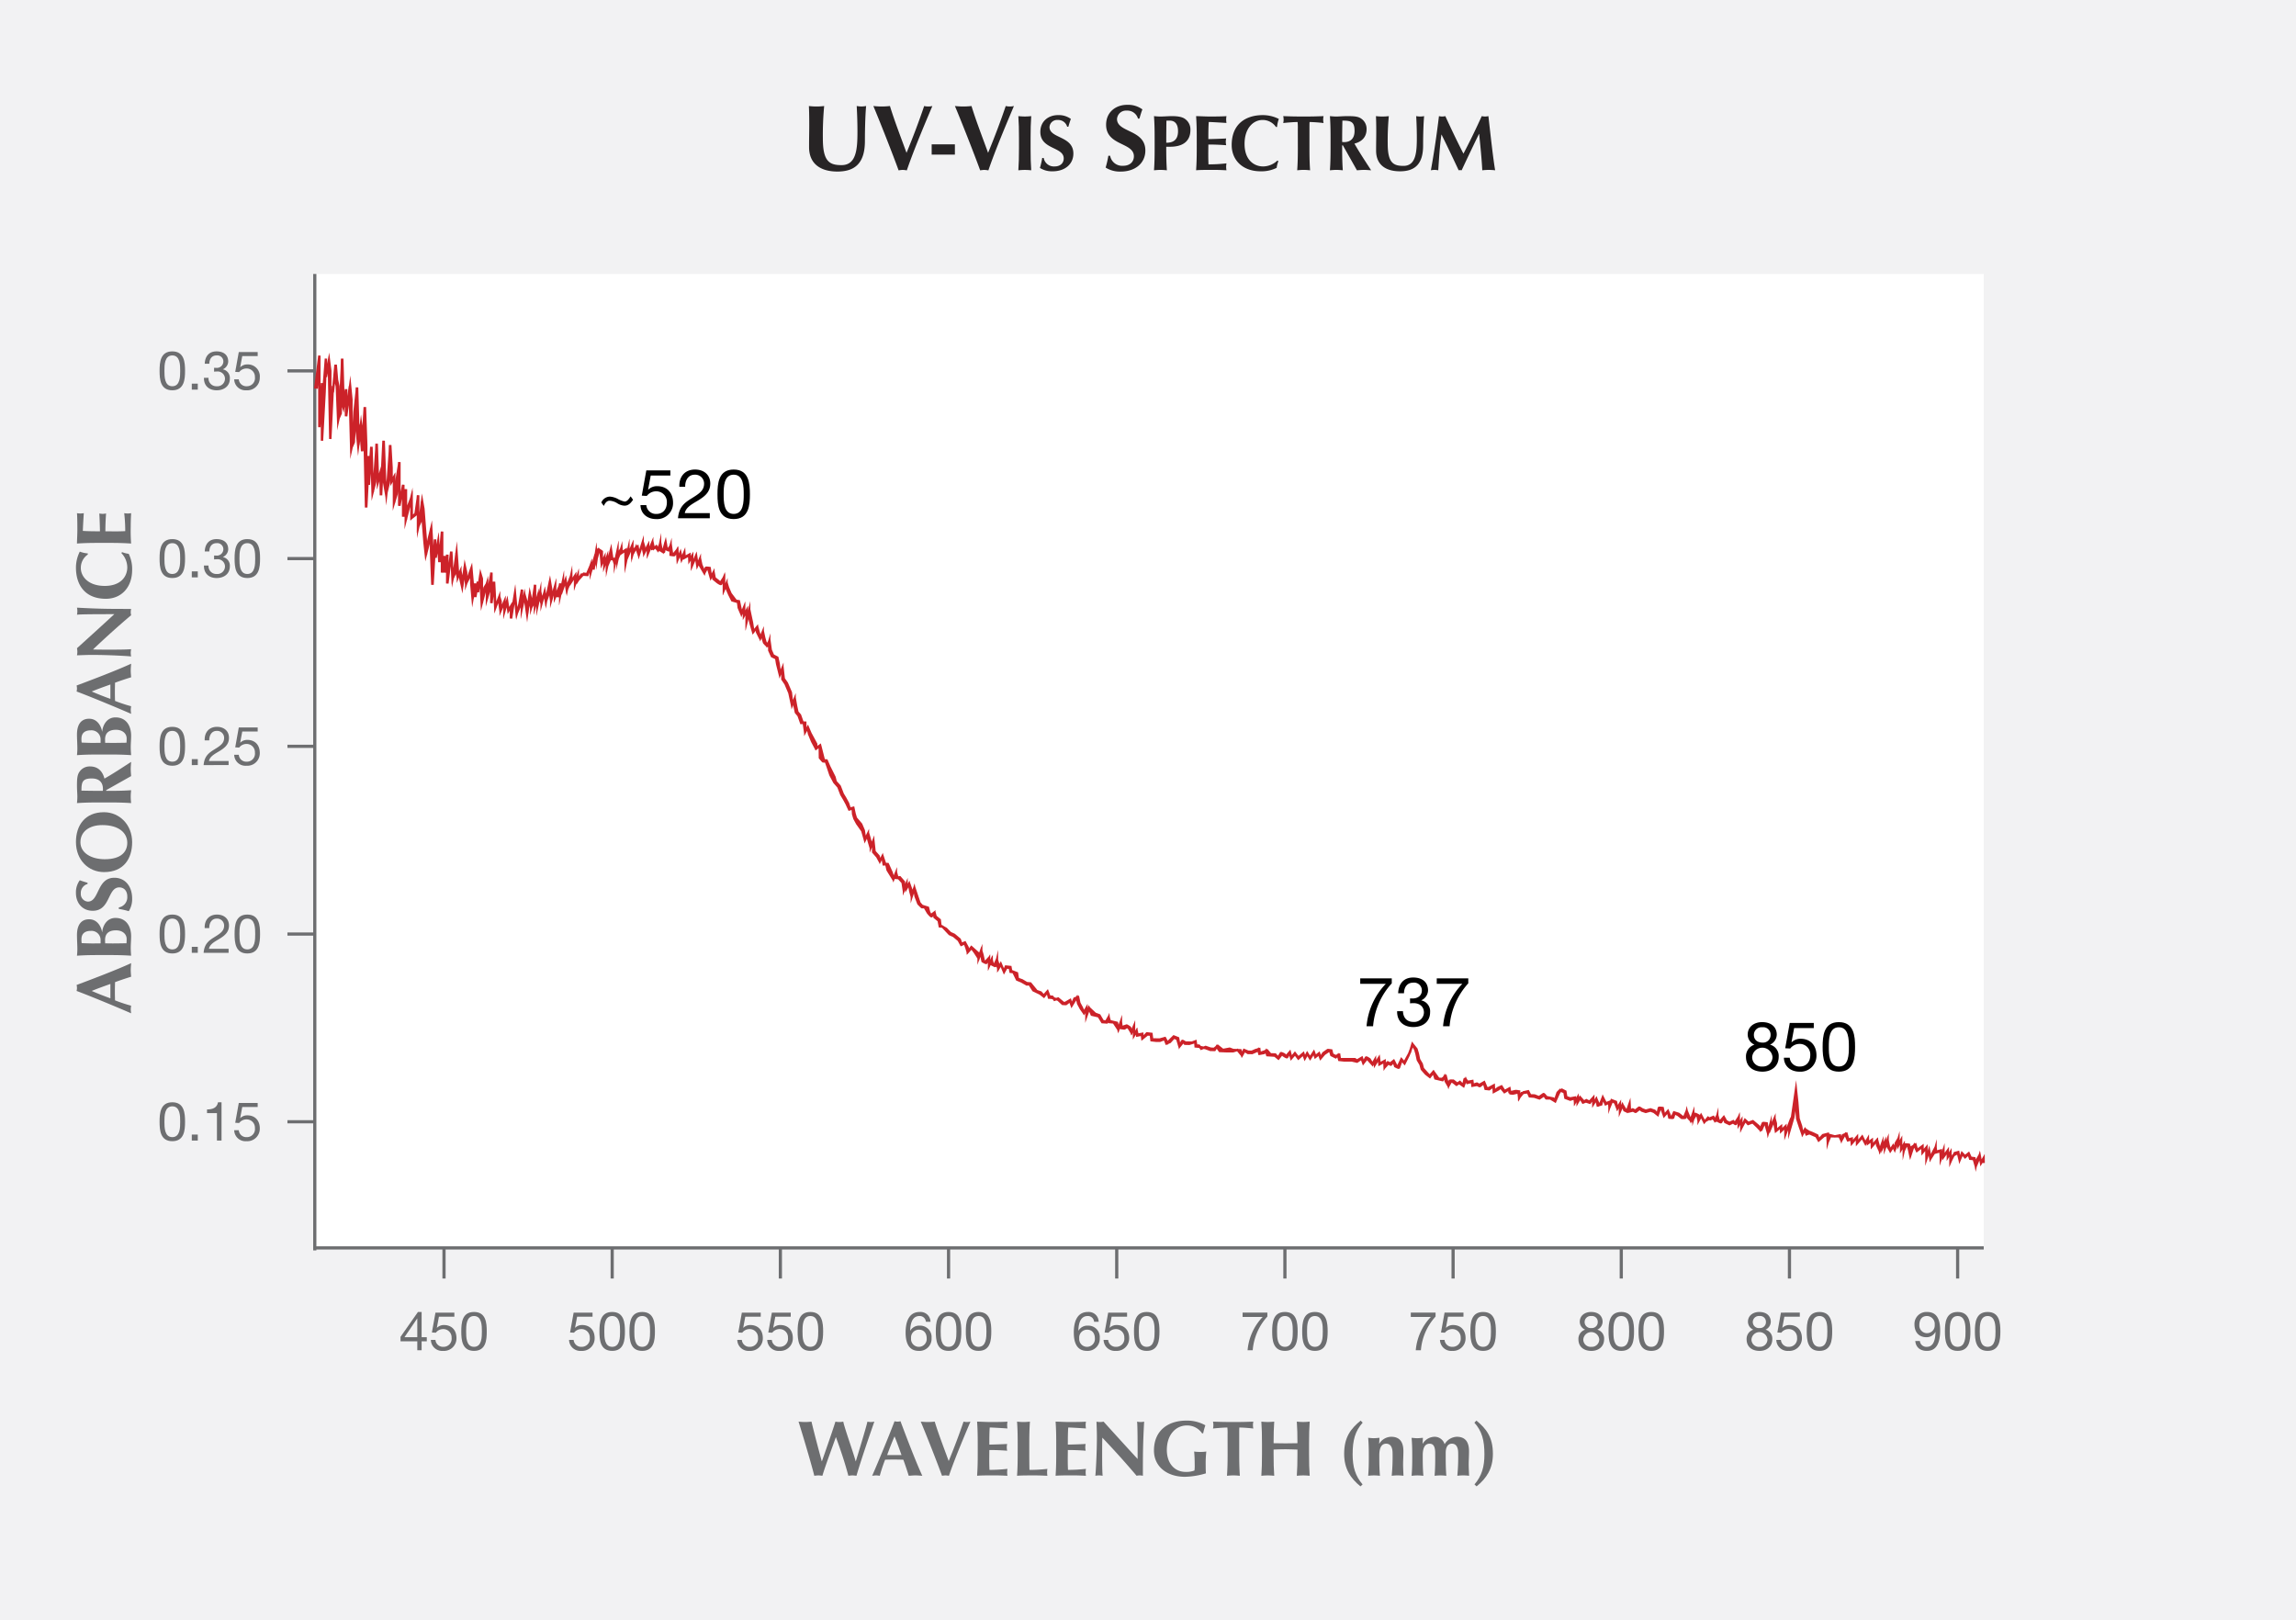 <svg xmlns="http://www.w3.org/2000/svg" width="720" height="508.134" viewBox="0 0 720 508.134"><defs><style>.cls-1{fill:#f2f2f3;}.cls-2{fill:#fff;}.cls-3{fill:none;stroke:#6d6e70;}.cls-3,.cls-6{stroke-miterlimit:10;}.cls-4{fill:#6d6e70;}.cls-5{fill:#272425;}.cls-6{fill:#cc2229;stroke:#cc2229;stroke-width:0.75px;}</style></defs><title>UV-Vis-spectrum-231798-720px</title><g id="grey"><rect id="GNI_blue" data-name="GNI blue" class="cls-1" width="720" height="508.134"/></g><g id="white"><rect class="cls-2" x="98.715" y="85.912" width="523.362" height="305.432"/></g><g id="rules"><line class="cls-3" x1="98.735" y1="391.345" x2="622.077" y2="391.345"/><path class="cls-3" d="M99.55,391.345"/><line class="cls-3" x1="98.715" y1="392.124" x2="98.715" y2="85.912"/></g><g id="text"><path class="cls-4" d="M41.12,302.045c-.05.787-.123,1.476-.123,2.165s.073,1.4.123,2.093c-1.674.517-3.373,1.083-5.046,1.7-.025,1.059-.049,2.092-.049,3.15,0,.862.024,1.7.049,2.56a48.545,48.545,0,0,0,5.046,1.674A9.051,9.051,0,0,0,41,316.541a11.96,11.96,0,0,0,.123,1.231c-2.732-1.206-11.495-4.9-17.106-7.014a3.619,3.619,0,0,0,0-1.871C29.625,306.8,37.108,303.915,41.12,302.045Zm-6.5,6.522c-1.994.714-3.938,1.4-5.858,2.191,1.92.836,3.864,1.6,5.858,2.313Z"/><path class="cls-4" d="M30.955,299.508c-2.757,0-4.652.049-6.818.2.049-.542.123-1.206.123-2.019,0-1.4-.123-3.027-.123-4.43,0-2.953,1.132-4.971,3.815-4.971s3.815,2.485,4.061,4.011h.049c.074-1.5,1.157-4.43,4.135-4.43,3.52,0,4.923,2.806,4.923,5.735,0,1.3-.123,2.387-.123,3.618,0,.886.073,1.944.123,2.486-2.166-.148-4.061-.2-6.818-.2Zm-5.415-4.947a6.21,6.21,0,0,0,.074,1.206c1.206.049,2.584.1,3.421.1.886,0,1.673-.025,2.51-.025v-1.107a2.846,2.846,0,0,0-3.126-2.806C26.844,291.927,25.54,292.616,25.54,294.561Zm7.408.221c0,.443.025.763.025,1.058.689,0,1.378.025,2.387.025,1.551,0,3.446-.049,4.307-.049.025-.443.05-.812.05-1.354,0-1.452-1.206-2.707-3.347-2.707C34.08,291.755,32.948,292.813,32.948,294.782Z"/><path class="cls-4" d="M27.46,277.207a2.918,2.918,0,0,0-2.117,2.978,2.379,2.379,0,0,0,2.215,2.56c3.643,0,2.732-7.482,8.319-7.482,3.3,0,5.562,2.609,5.562,6.522a7.015,7.015,0,0,1-1.058,3.963,24.689,24.689,0,0,0-3.126-.714v-.468a3.233,3.233,0,0,0,2.659-3.4c0-1.919-1.133-2.879-2.511-2.879-3.717,0-2.732,7.334-8.319,7.334-3.4,0-5.267-2.608-5.267-5.537a6.361,6.361,0,0,1,1.206-4.037c.763.3,1.354.468,2.437.788Z"/><path class="cls-4" d="M23.817,264.038c0-5.218,2.855-9.328,8.786-9.328,4.874,0,8.836,3.913,8.836,9.4,0,5.193-2.658,9.377-8.811,9.377C27.78,273.489,23.817,269.748,23.817,264.038Zm1.4.074c0,3.372,3.4,5.341,7.63,5.341,5.242,0,7.064-2.413,7.064-5.169,0-2.953-2.461-5.538-7.827-5.538C27.829,258.746,25.22,260.937,25.22,264.112Z"/><path class="cls-4" d="M33.293,247.791v.222H34.3c2.757,0,4.652-.049,6.818-.2-.05.541-.123,1.206-.123,2.018s.073,1.477.123,2.019c-2.166-.148-4.061-.2-6.818-.2H30.955c-2.757,0-4.652.049-6.818.2.049-.542.123-1.207.123-2.019,0-.886-.123-1.944-.123-3.618,0-2.486.221-3.4.837-4.258a3.834,3.834,0,0,1,3.249-1.6c2.387,0,3.913,1.379,4.528,3.815,2.782-1.575,5.587-3.445,8.369-5.242-.05.738-.123,1.477-.123,2.215s.073,1.5.123,2.24Zm-7.753.148c2.24.049,4.455.074,6.694.074a4.353,4.353,0,0,0,.05-.541c0-2.166-1.206-3.348-3.52-3.348C25.86,244.124,25.54,245.256,25.54,247.939Z"/><path class="cls-4" d="M30.955,236.616c-2.757,0-4.652.049-6.818.2.049-.541.123-1.206.123-2.018,0-1.4-.123-3.027-.123-4.43,0-2.953,1.132-4.971,3.815-4.971s3.815,2.485,4.061,4.011h.049c.074-1.5,1.157-4.43,4.135-4.43,3.52,0,4.923,2.806,4.923,5.734,0,1.305-.123,2.388-.123,3.619,0,.886.073,1.944.123,2.485-2.166-.147-4.061-.2-6.818-.2Zm-5.415-4.948a6.2,6.2,0,0,0,.074,1.206c1.206.05,2.584.1,3.421.1.886,0,1.673-.025,2.51-.025v-1.107a2.846,2.846,0,0,0-3.126-2.806C26.844,229.035,25.54,229.724,25.54,231.668Zm7.408.222c0,.443.025.763.025,1.058.689,0,1.378.025,2.387.025,1.551,0,3.446-.049,4.307-.049.025-.443.05-.813.05-1.354,0-1.452-1.206-2.707-3.347-2.707C34.08,228.863,32.948,229.921,32.948,231.89Z"/><path class="cls-4" d="M41.12,208.137c-.05.788-.123,1.477-.123,2.166s.073,1.4.123,2.092c-1.674.517-3.373,1.083-5.046,1.7-.025,1.058-.049,2.093-.049,3.151,0,.861.024,1.7.049,2.559a48.309,48.309,0,0,0,5.046,1.674A9.085,9.085,0,0,0,41,222.634a12,12,0,0,0,.123,1.23c-2.732-1.206-11.495-4.9-17.106-7.014a3.619,3.619,0,0,0,0-1.871C29.625,212.887,37.108,210.008,41.12,208.137Zm-6.5,6.522c-1.994.714-3.938,1.4-5.858,2.191,1.92.836,3.864,1.6,5.858,2.314Z"/><path class="cls-4" d="M24.137,205.5a5.043,5.043,0,0,0,0-2.214c3.913-3.545,7.8-7.064,11.715-10.683-3.913,0-10.607,0-11.715.173a5.048,5.048,0,0,0,0-2.215c7.162.394,10.436.394,16.983.394A4.694,4.694,0,0,0,41,191.965a3.939,3.939,0,0,0,.123.96q-5.982,5.056-11.962,10.755c1.846.049,3.889.049,5.735.049,3.937,0,5.316-.073,6.227-.147A6.371,6.371,0,0,0,41,204.739a5.9,5.9,0,0,0,.123,1.132c-.714-.123-7.064-.493-12.085-.493C26.82,205.378,25.318,205.477,24.137,205.5Z"/><path class="cls-4" d="M38.265,173.134a8.146,8.146,0,0,0,2.091.541,10.75,10.75,0,0,1,1.083,5.021c0,5.71-3.568,9.082-8.22,9.082-6.793,0-9.4-4.6-9.4-9.771a11.114,11.114,0,0,1,1.206-5.021,9.042,9.042,0,0,0,2.511.566v.345a5.047,5.047,0,0,0-2.191,4.233c0,2.634,2.289,5.612,7.507,5.612,5.07,0,7.064-3,7.064-5.833a6.577,6.577,0,0,0-1.846-4.455Z"/><path class="cls-4" d="M30.955,170.252c-2.757,0-4.652.049-6.818.2.025-1.452.123-2.929.123-4.381,0-2.412-.049-4.479-.123-5.144a5.682,5.682,0,0,0,1.034.1,6.615,6.615,0,0,0,1.107-.1c-.123,1.87-.295,4.824-.295,5.562,1.8.123,3.569.123,5.366.123-.05-2.141-.1-3.716-.2-5.587a5.648,5.648,0,0,0,1.107.123,7.617,7.617,0,0,0,1.009-.123c-.147,1.871-.221,3.717-.221,5.587,1.033,0,2.092.025,3.15.025,1.034,0,2.092-.025,3.077-.073a48.8,48.8,0,0,0-.32-5.637,6.356,6.356,0,0,0,1.107.1,5.339,5.339,0,0,0,1.059-.1c-.025.886-.123,2.043-.123,4.307a51.829,51.829,0,0,0,.123,5.218c-2.166-.148-4.061-.2-6.818-.2Z"/><path class="cls-5" d="M253.714,46.115c0-3.158.059-4.736.059-6.841,0-3.1-.059-5.058-.116-6.023a19.75,19.75,0,0,0,4.794,0,96.2,96.2,0,0,0-.41,10.233c0,7.133,2.047,8.3,5.848,8.3,4.678,0,5-5.058,5-10.5,0-2.689-.088-5.35-.234-8.04a8.558,8.558,0,0,0,1.491.146,8.234,8.234,0,0,0,1.462-.146c-.175,1.725-.38,5.906-.38,10.964,0,6.783-2.953,9.589-8.625,9.589C257.6,53.8,253.714,51.611,253.714,46.115Z"/><path class="cls-5" d="M289.805,33.251a5.737,5.737,0,0,0,2.572,0c-1.929,4.59-5.73,13.478-8.01,20.173a9.714,9.714,0,0,0-1.287-.146,9.2,9.2,0,0,0-1.286.146c-1.812-5-6.022-15.7-7.922-20.173.906.088,1.783.146,2.63.146a25.25,25.25,0,0,0,2.574-.146c1.315,4.356,3.42,9.794,5.2,14.677C286.3,43.045,288.285,37.783,289.805,33.251Z"/><path class="cls-5" d="M292.164,45.267h7.281v3.216h-7.281Z"/><path class="cls-5" d="M315.385,33.251a5.737,5.737,0,0,0,2.572,0c-1.929,4.59-5.73,13.478-8.01,20.173a9.719,9.719,0,0,0-1.286-.146,9.193,9.193,0,0,0-1.287.146c-1.812-5-6.022-15.7-7.922-20.173.906.088,1.783.146,2.63.146a25.25,25.25,0,0,0,2.574-.146c1.315,4.356,3.42,9.794,5.2,14.677C311.876,43.045,313.865,37.783,315.385,33.251Z"/><path class="cls-5" d="M319.544,43.236c0-2.757-.049-4.652-.2-6.818.542.05,1.206.123,2.019.123s1.476-.073,2.018-.123c-.148,2.166-.2,4.061-.2,6.818v3.347c0,2.757.049,4.652.2,6.818-.542-.049-1.206-.123-2.018-.123s-1.477.074-2.019.123c.148-2.166.2-4.061.2-6.818Z"/><path class="cls-5" d="M334.652,39.741a2.919,2.919,0,0,0-2.979-2.117,2.378,2.378,0,0,0-2.559,2.215c0,3.643,7.482,2.732,7.482,8.319,0,3.3-2.608,5.563-6.522,5.563a7.016,7.016,0,0,1-3.962-1.058,24.936,24.936,0,0,0,.713-3.126h.467a3.233,3.233,0,0,0,3.4,2.658c1.92,0,2.88-1.133,2.88-2.51,0-3.717-7.334-2.732-7.334-8.32,0-3.4,2.608-5.267,5.537-5.267a6.365,6.365,0,0,1,4.037,1.206c-.3.763-.468,1.354-.788,2.437Z"/><path class="cls-5" d="M356.861,37.2a3.466,3.466,0,0,0-3.537-2.514,2.825,2.825,0,0,0-3.041,2.631c0,4.327,8.887,3.245,8.887,9.882,0,3.917-3.1,6.607-7.747,6.607a8.336,8.336,0,0,1-4.707-1.257,29.521,29.521,0,0,0,.848-3.713h.556a3.837,3.837,0,0,0,4.034,3.157c2.28,0,3.421-1.345,3.421-2.982,0-4.414-8.713-3.245-8.713-9.881,0-4.035,3.1-6.257,6.578-6.257a7.557,7.557,0,0,1,4.8,1.433c-.351.906-.556,1.608-.936,2.894Z"/><path class="cls-5" d="M362.08,43.236c0-2.757-.048-4.652-.2-6.818.541.05,1.206.123,2.018.123,1.133,0,2.412-.123,3.594-.123,2.313,0,3.519.37,4.282,1.009A3.979,3.979,0,0,1,373.3,40.75c0,3.766-2.658,5.267-6.325,5.267h-1.256c0,2.461.025,4.922.2,7.384-.542-.049-1.206-.123-2.018-.123s-1.477.074-2.018.123c.148-2.166.2-4.061.2-6.818Zm4.726-5.415c-.393,0-.763,0-1.033.025-.025,2.313-.05,4.627-.05,6.916,1.649,0,3.692-.443,3.692-3.618C369.415,38.633,368.209,37.821,366.806,37.821Z"/><path class="cls-5" d="M375.285,43.236c0-2.757-.049-4.652-.2-6.818,1.452.025,2.929.123,4.381.123,2.412,0,4.48-.049,5.144-.123a5.68,5.68,0,0,0-.1,1.034,6.616,6.616,0,0,0,.1,1.108c-1.87-.124-4.824-.3-5.563-.3-.123,1.8-.123,3.569-.123,5.366,2.142-.049,3.717-.1,5.587-.2a5.735,5.735,0,0,0-.123,1.107,7.774,7.774,0,0,0,.123,1.009c-1.87-.147-3.716-.221-5.587-.221,0,1.034-.024,2.092-.024,3.15,0,1.034.024,2.092.074,3.077a48.571,48.571,0,0,0,5.636-.32,6.365,6.365,0,0,0-.1,1.108,5.322,5.322,0,0,0,.1,1.058c-.886-.025-2.043-.123-4.307-.123-4.012,0-4.677.074-5.218.123.148-2.166.2-4.061.2-6.818Z"/><path class="cls-5" d="M400.888,50.546a8.238,8.238,0,0,0-.542,2.092,10.755,10.755,0,0,1-5.02,1.083c-5.71,0-9.082-3.569-9.082-8.221,0-6.793,4.6-9.4,9.771-9.4a11.114,11.114,0,0,1,5.021,1.206,9.015,9.015,0,0,0-.566,2.511h-.345a5.047,5.047,0,0,0-4.233-2.191c-2.634,0-5.612,2.289-5.612,7.507,0,5.07,3,7.064,5.834,7.064a6.572,6.572,0,0,0,4.454-1.846Z"/><path class="cls-5" d="M406.981,40.43a15.97,15.97,0,0,0-.074-2.166c-.959,0-3.028.148-4.5.32a4.829,4.829,0,0,0,0-2.166c2.24.074,3.347.123,6.4.123s4.159-.049,6.252-.123a4.829,4.829,0,0,0,0,2.166,43.774,43.774,0,0,0-4.381-.32c-.05.345-.05,1.231-.05,2.166v6.153c0,2.757.05,4.652.2,6.818-.542-.049-1.206-.123-2.019-.123s-1.476.074-2.018.123c.148-2.166.2-4.061.2-6.818Z"/><path class="cls-5" d="M421.108,45.574h-.222v1.009c0,2.757.05,4.652.2,6.818-.542-.049-1.206-.123-2.018-.123s-1.477.074-2.019.123c.149-2.166.2-4.061.2-6.818V43.236c0-2.757-.049-4.652-.2-6.818.542.05,1.206.123,2.019.123.886,0,1.944-.123,3.618-.123,2.485,0,3.4.222,4.258.837a3.836,3.836,0,0,1,1.6,3.249c0,2.388-1.377,3.913-3.814,4.529,1.575,2.781,3.445,5.587,5.242,8.368-.738-.049-1.476-.123-2.215-.123s-1.5.074-2.24.123Zm-.148-7.753c-.049,2.24-.074,4.455-.074,6.7a4.539,4.539,0,0,0,.542.049c2.165,0,3.347-1.206,3.347-3.52C424.775,38.141,423.643,37.821,420.96,37.821Z"/><path class="cls-5" d="M431.531,47.248c0-2.658.049-3.987.049-5.76,0-2.609-.049-4.258-.1-5.07a16.616,16.616,0,0,0,4.036,0,81.238,81.238,0,0,0-.345,8.615c0,6,1.724,6.989,4.923,6.989,3.938,0,4.209-4.257,4.209-8.836,0-2.264-.074-4.5-.2-6.768a7.22,7.22,0,0,0,1.255.123,6.942,6.942,0,0,0,1.231-.123c-.148,1.453-.32,4.972-.32,9.23,0,5.71-2.486,8.073-7.261,8.073C434.8,53.721,431.531,51.875,431.531,47.248Z"/><path class="cls-5" d="M452.005,42.227c-.516,3.716-.738,7.458-.984,11.174a6.361,6.361,0,0,0-1.156-.123,6.148,6.148,0,0,0-1.158.123c1.035-5.661,1.846-11.322,2.536-16.983a4.7,4.7,0,0,0,1.008.123,4.479,4.479,0,0,0,.985-.123c1.8,3.914,3.889,8.3,5.685,11.765,1.945-3.667,3.963-7.851,5.736-11.765a5.157,5.157,0,0,0,1.057.123,4.924,4.924,0,0,0,1.034-.123c.64,5.661,1.5,13.513,2.117,16.983a18.008,18.008,0,0,0-1.993-.123,19.291,19.291,0,0,0-2.043.123c-.172-3.421-.591-7.605-.985-11.42H463.8c-1.846,3.815-3.668,7.6-5.439,11.42a2.259,2.259,0,0,0-.936,0c-1.747-3.716-3.519-7.458-5.365-11.174Z"/><path class="cls-4" d="M262.1,450.721c-1.157,3.347-3.175,8.614-4.209,12.085a10.878,10.878,0,0,0-1.255-.123,11.309,11.309,0,0,0-1.28.123c-1.059-4.308-4.578-15.924-4.947-16.983a20.434,20.434,0,0,0,2.067.123,18.273,18.273,0,0,0,1.994-.123c1.009,4.209,2.289,8.984,3.224,12.429h.05c1.452-4.135,3.543-10.14,4.233-12.429a6.217,6.217,0,0,0,2.461,0c.443,2.191,3,9.181,3.889,12.429h.049c1.255-4.135,3.2-10.484,3.643-12.429a5.19,5.19,0,0,0,1.033.123,6.2,6.2,0,0,0,1.132-.123c-.664,1.9-4.036,11.543-5.611,16.983a10.878,10.878,0,0,0-1.255-.123,11.327,11.327,0,0,0-1.281.123c-1.057-4.037-2.412-8.048-3.888-12.085Z"/><path class="cls-4" d="M289.229,462.806c-.788-.049-1.478-.123-2.166-.123s-1.4.074-2.092.123c-.517-1.674-1.083-3.372-1.7-5.046-1.058-.025-2.092-.049-3.15-.049-.862,0-1.7.024-2.56.049a48.38,48.38,0,0,0-1.673,5.046,9.29,9.29,0,0,0-1.157-.123,12.3,12.3,0,0,0-1.231.123c1.206-2.733,4.9-11.5,7.015-17.106a3.615,3.615,0,0,0,1.87,0C284.478,451.311,287.358,458.794,289.229,462.806Zm-6.523-6.5c-.713-1.994-1.4-3.938-2.19-5.858-.837,1.92-1.6,3.864-2.313,5.858Z"/><path class="cls-4" d="M302.152,445.823a4.829,4.829,0,0,0,2.166,0c-1.625,3.864-4.824,11.347-6.744,16.983a8.143,8.143,0,0,0-1.083-.123,7.7,7.7,0,0,0-1.083.123c-1.526-4.209-5.071-13.217-6.67-16.983.763.073,1.5.123,2.216.123a21.537,21.537,0,0,0,2.165-.123c1.108,3.667,2.879,8.245,4.381,12.356C299.2,454.068,300.872,449.638,302.152,445.823Z"/><path class="cls-4" d="M306.608,452.641c0-2.757-.049-4.652-.2-6.818,1.452.025,2.928.123,4.38.123,2.413,0,4.48-.05,5.144-.123a5.668,5.668,0,0,0-.1,1.033,6.619,6.619,0,0,0,.1,1.109c-1.87-.123-4.824-.3-5.563-.3-.123,1.8-.123,3.569-.123,5.365,2.142-.049,3.717-.1,5.587-.2a5.8,5.8,0,0,0-.123,1.107,7.794,7.794,0,0,0,.123,1.009c-1.87-.147-3.715-.222-5.587-.222,0,1.035-.024,2.093-.024,3.151,0,1.034.024,2.093.074,3.077a48.793,48.793,0,0,0,5.636-.32,6.342,6.342,0,0,0-.1,1.107,5.309,5.309,0,0,0,.1,1.059c-.886-.025-2.043-.123-4.307-.123-4.011,0-4.676.074-5.217.123.147-2.166.2-4.062.2-6.818Z"/><path class="cls-4" d="M319.137,452.641c0-2.757-.049-4.652-.2-6.818.542.049,1.206.123,2.018.123s1.477-.074,2.019-.123c-.147,2.166-.2,4.061-.2,6.818v3.347c0,1.822.024,3.692.05,4.972a48.789,48.789,0,0,0,5.635-.32,6.356,6.356,0,0,0-.1,1.107,5.323,5.323,0,0,0,.1,1.059c-.885-.025-2.043-.123-4.306-.123-4.013,0-4.677.074-5.219.123.148-2.166.2-4.062.2-6.818Z"/><path class="cls-4" d="M331.223,452.641c0-2.757-.049-4.652-.2-6.818,1.452.025,2.928.123,4.381.123,2.412,0,4.479-.05,5.143-.123a5.679,5.679,0,0,0-.1,1.033,6.631,6.631,0,0,0,.1,1.109c-1.87-.123-4.824-.3-5.562-.3-.123,1.8-.123,3.569-.123,5.365,2.141-.049,3.716-.1,5.587-.2a5.72,5.72,0,0,0-.123,1.107,7.617,7.617,0,0,0,.123,1.009c-1.871-.147-3.716-.222-5.587-.222,0,1.035-.025,2.093-.025,3.151,0,1.034.025,2.093.074,3.077a48.781,48.781,0,0,0,5.636-.32,6.356,6.356,0,0,0-.1,1.107,5.323,5.323,0,0,0,.1,1.059c-.886-.025-2.043-.123-4.306-.123-4.012,0-4.677.074-5.218.123.147-2.166.2-4.062.2-6.818Z"/><path class="cls-4" d="M343.851,445.823a5.048,5.048,0,0,0,2.215,0c3.544,3.913,7.063,7.8,10.681,11.716,0-3.914,0-10.608-.171-11.716a5.043,5.043,0,0,0,2.214,0c-.393,7.162-.393,10.436-.393,16.983a4.647,4.647,0,0,0-1.009-.123,3.878,3.878,0,0,0-.96.123q-5.058-5.982-10.756-11.962c-.049,1.846-.049,3.888-.049,5.735,0,3.938.074,5.315.148,6.227a6.293,6.293,0,0,0-1.157-.123,5.81,5.81,0,0,0-1.132.123c.123-.714.492-7.064.492-12.085C343.974,448.506,343.875,447.005,343.851,445.823Z"/><path class="cls-4" d="M376.956,449.49a5.625,5.625,0,0,0-4.848-2.461c-3.052,0-6.2,2.535-6.2,7.7,0,3.914,2.19,6.868,5.98,6.868a7.217,7.217,0,0,0,2.683-.444,11.1,11.1,0,0,0,.074-1.722c0-2.659-.147-3.766-.172-4.234a10.628,10.628,0,0,0,1.821.123,11.625,11.625,0,0,0,1.994-.123,31.784,31.784,0,0,0-.2,4.135c0,1.034.026,2.339.075,2.708a24.327,24.327,0,0,1-6.572,1.083c-5.661,0-9.721-3.225-9.721-8.245,0-6.252,4.4-9.378,10.189-9.378a11.717,11.717,0,0,1,5.932,1.476,18.926,18.926,0,0,0-.69,2.511Z"/><path class="cls-4" d="M384.957,449.835a15.962,15.962,0,0,0-.074-2.166c-.959,0-3.027.147-4.5.32a4.829,4.829,0,0,0,0-2.166c2.241.073,3.348.123,6.4.123s4.159-.05,6.252-.123a4.829,4.829,0,0,0,0,2.166,43.5,43.5,0,0,0-4.381-.32c-.05.345-.05,1.23-.05,2.166v6.153c0,2.756.05,4.652.2,6.818-.542-.049-1.206-.123-2.018-.123s-1.477.074-2.019.123c.149-2.166.2-4.062.2-6.818Z"/><path class="cls-4" d="M406.865,454.585c-1.255-.024-2.487-.1-3.742-.1-1.23,0-2.486.05-3.741.1v1.4c0,2.756.05,4.652.2,6.818-.542-.049-1.207-.123-2.019-.123s-1.477.074-2.019.123c.149-2.166.2-4.062.2-6.818v-3.347c0-2.757-.049-4.652-.2-6.818.542.049,1.206.123,2.019.123s1.477-.074,2.019-.123c-.148,2.142-.2,4.036-.2,6.769.837.024,2.019.049,3.766.049s2.781-.025,3.717-.049c0-2.733-.05-4.627-.2-6.769.542.049,1.206.123,2.019.123s1.477-.074,2.019-.123c-.149,2.166-.2,4.061-.2,6.818v3.347c0,2.756.049,4.652.2,6.818-.542-.049-1.207-.123-2.019-.123s-1.477.074-2.019.123c.148-2.166.2-4.062.2-6.818Z"/><path class="cls-4" d="M427.32,446.143c-2.363,2.658-3.151,5.464-3.151,9.968,0,3.865.837,6.769,3.126,9.4l-.664.615c-3.1-2.51-5.12-5.513-5.12-10.19,0-5.34,2.142-7.924,5.169-10.435Z"/><path class="cls-4" d="M432.489,452.739h.05a4.466,4.466,0,0,1,3.715-2.166c2.462,0,3.84,1.378,3.84,4.529,0,1.673-.1,2.855-.1,4.135,0,1.033.074,2.314.123,3.569a13.914,13.914,0,0,0-3.692,0,61.713,61.713,0,0,0,.271-7.064c0-2.043-.739-3-2.019-3-1.476,0-2.14,1.354-2.14,3.618v.985c0,1.993.048,3.741.2,5.464a15.6,15.6,0,0,0-1.846-.123,16.007,16.007,0,0,0-1.846.123c.148-1.723.2-3.471.2-5.464v-.985c0-1.994-.049-3.741-.2-5.463.591.048,1.157.123,1.747.123s1.158-.075,1.8-.123Z"/><path class="cls-4" d="M446.1,452.739h.049a4.47,4.47,0,0,1,3.717-2.166,3.282,3.282,0,0,1,3.15,2.338,4.646,4.646,0,0,1,3.814-2.338c2.461,0,3.84,1.378,3.84,4.529,0,1.673-.1,2.855-.1,4.135,0,1.033.074,2.314.123,3.569a13.914,13.914,0,0,0-3.692,0,61.945,61.945,0,0,0,.271-7.064c0-2.043-.738-3-1.969-3-1.6,0-1.944,1.65-1.944,2.83v1.773c0,1.993.049,3.741.2,5.464a15.6,15.6,0,0,0-1.846-.123,15.987,15.987,0,0,0-1.845.123c.147-1.723.2-3.471.2-5.464v-1.5c0-1.97-.418-3.1-1.772-3.1-1.477,0-2.141,1.354-2.141,3.618v.985c0,1.993.049,3.741.2,5.464a15.615,15.615,0,0,0-1.847-.123,16,16,0,0,0-1.845.123c.147-1.723.2-3.471.2-5.464v-.985c0-1.994-.05-3.741-.2-5.463.591.048,1.157.123,1.748.123s1.156-.075,1.8-.123Z"/><path class="cls-4" d="M462.989,445.5c3.027,2.511,5.168,5.1,5.168,10.435,0,4.677-2.018,7.68-5.119,10.19l-.665-.615c2.29-2.633,3.125-5.537,3.125-9.4,0-4.5-.787-7.31-3.15-9.968Z"/><line class="cls-3" x1="139.236" y1="400.943" x2="139.236" y2="391.342"/><path class="cls-4" d="M132.213,419.354h1.624v1.27h-1.624v2.809h-1.354v-2.809H125.6v-1.388l5.466-7.8h1.151Zm-1.354,0v-5.872h-.034l-3.994,5.872Z"/><path class="cls-4" d="M142.485,412.907h-4.84L137,416.359l.034.034a3.035,3.035,0,0,1,2.234-.863c2.132,0,3.875,1.37,3.875,4.113a3.916,3.916,0,0,1-4.2,3.993,3.525,3.525,0,0,1-3.824-3.436h1.438a2.362,2.362,0,0,0,2.522,2.166,2.524,2.524,0,0,0,2.538-2.843,2.6,2.6,0,0,0-2.708-2.724,2.879,2.879,0,0,0-2.233,1.134l-1.236-.068,1.117-6.227h5.923Z"/><path class="cls-4" d="M148.645,411.435c3.757,0,3.994,3.452,3.994,6.109,0,2.64-.237,6.092-3.994,6.092s-3.993-3.452-3.993-6.092C144.652,414.887,144.889,411.435,148.645,411.435Zm0,10.931c2.454,0,2.471-3.046,2.471-4.84,0-1.776-.017-4.822-2.471-4.822s-2.47,3.046-2.47,4.822C146.175,419.32,146.191,422.366,148.645,422.366Z"/><line class="cls-3" x1="613.895" y1="400.943" x2="613.895" y2="391.342"/><path class="cls-4" d="M602.049,420.539a2.032,2.032,0,0,0,2.2,1.827c1.76,0,2.623-1.54,2.707-4.637l-.034-.033a3.143,3.143,0,0,1-2.774,1.658c-2.438,0-3.791-1.641-3.791-4.01a3.749,3.749,0,0,1,3.943-3.909c2.234,0,4.112,1.2,4.112,5.737,0,4.145-1.252,6.464-4.163,6.464-2.013,0-3.452-1.033-3.638-3.1Zm2.183-7.835c-1.709,0-2.352,1.371-2.352,2.843a2.418,2.418,0,1,0,4.823-.1A2.492,2.492,0,0,0,604.232,412.7Z"/><path class="cls-4" d="M613.9,411.435c3.757,0,3.994,3.452,3.994,6.109,0,2.64-.237,6.092-3.994,6.092s-3.993-3.452-3.993-6.092C609.9,414.887,610.138,411.435,613.9,411.435Zm0,10.931c2.454,0,2.471-3.046,2.471-4.84,0-1.776-.017-4.822-2.471-4.822s-2.471,3.046-2.471,4.822C611.424,419.32,611.442,422.366,613.9,422.366Z"/><path class="cls-4" d="M623.3,411.435c3.757,0,3.994,3.452,3.994,6.109,0,2.64-.237,6.092-3.994,6.092s-3.993-3.452-3.993-6.092C619.311,414.887,619.547,411.435,623.3,411.435Zm0,10.931c2.454,0,2.471-3.046,2.471-4.84,0-1.776-.017-4.822-2.471-4.822s-2.471,3.046-2.471,4.822C620.833,419.32,620.851,422.366,623.3,422.366Z"/><line class="cls-3" x1="561.155" y1="400.943" x2="561.155" y2="391.342"/><path class="cls-4" d="M551.662,411.435c2.622,0,3.637,1.54,3.637,3.063a2.779,2.779,0,0,1-1.658,2.487,2.876,2.876,0,0,1,2.132,3c0,2.319-1.76,3.656-3.977,3.656-2.3,0-4.078-1.2-4.078-3.656a3.029,3.029,0,0,1,2.1-3,2.711,2.711,0,0,1-1.676-2.487C548.141,412.518,549.817,411.435,551.662,411.435Zm.134,10.931a2.318,2.318,0,0,0,2.454-2.335,2.514,2.514,0,0,0-5.008.017A2.306,2.306,0,0,0,551.8,422.366Zm0-5.888a1.844,1.844,0,0,0,1.981-1.929,1.8,1.8,0,0,0-2.014-1.845,1.9,1.9,0,1,0,.033,3.774Z"/><path class="cls-4" d="M564.4,412.907h-4.84l-.643,3.452.034.034a3.037,3.037,0,0,1,2.234-.863c2.132,0,3.875,1.37,3.875,4.113a3.916,3.916,0,0,1-4.2,3.993,3.526,3.526,0,0,1-3.826-3.436h1.439A2.362,2.362,0,0,0,561,422.366a2.524,2.524,0,0,0,2.538-2.843,2.6,2.6,0,0,0-2.707-2.724,2.879,2.879,0,0,0-2.233,1.134l-1.235-.068,1.116-6.227H564.4Z"/><path class="cls-4" d="M570.564,411.435c3.757,0,3.994,3.452,3.994,6.109,0,2.64-.237,6.092-3.994,6.092s-3.993-3.452-3.993-6.092C566.571,414.887,566.807,411.435,570.564,411.435Zm0,10.931c2.454,0,2.471-3.046,2.471-4.84,0-1.776-.017-4.822-2.471-4.822s-2.471,3.046-2.471,4.822C568.093,419.32,568.111,422.366,570.564,422.366Z"/><line class="cls-3" x1="455.675" y1="400.943" x2="455.675" y2="391.342"/><path class="cls-4" d="M450.175,412.873a17.757,17.757,0,0,0-4.6,10.56h-1.608a17.191,17.191,0,0,1,4.738-10.441h-6.295v-1.354h7.767Z"/><path class="cls-4" d="M458.924,412.907h-4.84l-.642,3.452.034.034a3.034,3.034,0,0,1,2.233-.863c2.132,0,3.875,1.37,3.875,4.113a3.916,3.916,0,0,1-4.2,3.993,3.525,3.525,0,0,1-3.825-3.436H453a2.362,2.362,0,0,0,2.522,2.166,2.524,2.524,0,0,0,2.538-2.843,2.6,2.6,0,0,0-2.707-2.724,2.875,2.875,0,0,0-2.233,1.134l-1.236-.068L453,411.638h5.923Z"/><path class="cls-4" d="M465.084,411.435c3.757,0,4,3.452,4,6.109,0,2.64-.238,6.092-4,6.092s-3.993-3.452-3.993-6.092C461.091,414.887,461.328,411.435,465.084,411.435Zm0,10.931c2.455,0,2.471-3.046,2.471-4.84,0-1.776-.016-4.822-2.471-4.822s-2.47,3.046-2.47,4.822C462.614,419.32,462.631,422.366,465.084,422.366Z"/><line class="cls-3" x1="508.415" y1="400.943" x2="508.415" y2="391.342"/><path class="cls-4" d="M498.921,411.435c2.622,0,3.638,1.54,3.638,3.063a2.779,2.779,0,0,1-1.658,2.487,2.877,2.877,0,0,1,2.132,3c0,2.319-1.76,3.656-3.977,3.656-2.3,0-4.078-1.2-4.078-3.656a3.029,3.029,0,0,1,2.1-3A2.711,2.711,0,0,1,495.4,414.5C495.4,412.518,497.077,411.435,498.921,411.435Zm.135,10.931a2.318,2.318,0,0,0,2.454-2.335,2.514,2.514,0,0,0-5.009.017A2.307,2.307,0,0,0,499.056,422.366Zm0-5.888a1.844,1.844,0,0,0,1.981-1.929,1.8,1.8,0,0,0-2.014-1.845,1.9,1.9,0,1,0,.033,3.774Z"/><path class="cls-4" d="M508.414,411.435c3.757,0,4,3.452,4,6.109,0,2.64-.238,6.092-4,6.092s-3.993-3.452-3.993-6.092C504.421,414.887,504.658,411.435,508.414,411.435Zm0,10.931c2.455,0,2.471-3.046,2.471-4.84,0-1.776-.016-4.822-2.471-4.822s-2.47,3.046-2.47,4.822C505.944,419.32,505.961,422.366,508.414,422.366Z"/><path class="cls-4" d="M517.824,411.435c3.756,0,3.994,3.452,3.994,6.109,0,2.64-.238,6.092-3.994,6.092s-3.994-3.452-3.994-6.092C513.83,414.887,514.067,411.435,517.824,411.435Zm0,10.931c2.454,0,2.47-3.046,2.47-4.84,0-1.776-.016-4.822-2.47-4.822s-2.471,3.046-2.471,4.822C515.353,419.32,515.371,422.366,517.824,422.366Z"/><line class="cls-3" x1="402.935" y1="400.943" x2="402.935" y2="391.342"/><path class="cls-4" d="M397.436,412.873a17.764,17.764,0,0,0-4.6,10.56h-1.607a17.2,17.2,0,0,1,4.737-10.441h-6.3v-1.354h7.768Z"/><path class="cls-4" d="M402.936,411.435c3.757,0,3.994,3.452,3.994,6.109,0,2.64-.237,6.092-3.994,6.092s-3.993-3.452-3.993-6.092C398.943,414.887,399.179,411.435,402.936,411.435Zm0,10.931c2.454,0,2.471-3.046,2.471-4.84,0-1.776-.017-4.822-2.471-4.822s-2.471,3.046-2.471,4.822C400.465,419.32,400.483,422.366,402.936,422.366Z"/><path class="cls-4" d="M412.345,411.435c3.757,0,3.994,3.452,3.994,6.109,0,2.64-.237,6.092-3.994,6.092s-3.993-3.452-3.993-6.092C408.352,414.887,408.588,411.435,412.345,411.435Zm0,10.931c2.454,0,2.471-3.046,2.471-4.84,0-1.776-.017-4.822-2.471-4.822s-2.471,3.046-2.471,4.822C409.874,419.32,409.892,422.366,412.345,422.366Z"/><line class="cls-3" x1="350.195" y1="400.943" x2="350.195" y2="391.342"/><path class="cls-4" d="M343.087,414.5a1.922,1.922,0,0,0-2.013-1.794c-2.454,0-2.843,2.707-2.911,4.552l.034.034a3.253,3.253,0,0,1,3-1.574,3.586,3.586,0,0,1,3.672,3.892,3.792,3.792,0,0,1-4.01,4.028c-3.554,0-4.13-3.249-4.13-5.771,0-3.3,1-6.43,4.417-6.43a3.112,3.112,0,0,1,3.385,3.063Zm-4.653,5.194a2.462,2.462,0,1,0,4.907.018c0-1.489-.778-2.725-2.42-2.725A2.458,2.458,0,0,0,338.434,419.692Z"/><path class="cls-4" d="M353.444,412.907H348.6l-.643,3.452.035.034a3.033,3.033,0,0,1,2.233-.863c2.132,0,3.875,1.37,3.875,4.113a3.916,3.916,0,0,1-4.2,3.993,3.526,3.526,0,0,1-3.826-3.436h1.439a2.362,2.362,0,0,0,2.521,2.166,2.524,2.524,0,0,0,2.538-2.843,2.6,2.6,0,0,0-2.707-2.724,2.877,2.877,0,0,0-2.233,1.134l-1.235-.068,1.116-6.227h5.923Z"/><path class="cls-4" d="M359.6,411.435c3.757,0,3.994,3.452,3.994,6.109,0,2.64-.237,6.092-3.994,6.092s-3.993-3.452-3.993-6.092C355.611,414.887,355.847,411.435,359.6,411.435Zm0,10.931c2.454,0,2.471-3.046,2.471-4.84,0-1.776-.017-4.822-2.471-4.822s-2.471,3.046-2.471,4.822C357.133,419.32,357.151,422.366,359.6,422.366Z"/><line class="cls-3" x1="297.456" y1="400.943" x2="297.456" y2="391.342"/><path class="cls-4" d="M290.348,414.5a1.923,1.923,0,0,0-2.014-1.794c-2.454,0-2.842,2.707-2.911,4.552l.034.034a3.255,3.255,0,0,1,3-1.574,3.586,3.586,0,0,1,3.671,3.892,3.792,3.792,0,0,1-4.009,4.028c-3.554,0-4.13-3.249-4.13-5.771,0-3.3,1-6.43,4.417-6.43a3.113,3.113,0,0,1,3.385,3.063Zm-4.653,5.194a2.462,2.462,0,1,0,4.907.018c0-1.489-.778-2.725-2.42-2.725A2.458,2.458,0,0,0,285.7,419.692Z"/><path class="cls-4" d="M297.455,411.435c3.757,0,4,3.452,4,6.109,0,2.64-.238,6.092-4,6.092s-3.993-3.452-3.993-6.092C293.462,414.887,293.7,411.435,297.455,411.435Zm0,10.931c2.455,0,2.471-3.046,2.471-4.84,0-1.776-.016-4.822-2.471-4.822s-2.47,3.046-2.47,4.822C294.985,419.32,295,422.366,297.455,422.366Z"/><path class="cls-4" d="M306.865,411.435c3.757,0,3.994,3.452,3.994,6.109,0,2.64-.237,6.092-3.994,6.092s-3.993-3.452-3.993-6.092C302.872,414.887,303.108,411.435,306.865,411.435Zm0,10.931c2.454,0,2.47-3.046,2.47-4.84,0-1.776-.016-4.822-2.47-4.822s-2.471,3.046-2.471,4.822C304.394,419.32,304.412,422.366,306.865,422.366Z"/><line class="cls-3" x1="244.716" y1="400.943" x2="244.716" y2="391.342"/><path class="cls-4" d="M238.556,412.907h-4.839l-.643,3.452.033.034a3.038,3.038,0,0,1,2.234-.863c2.132,0,3.875,1.37,3.875,4.113a3.916,3.916,0,0,1-4.2,3.993A3.525,3.525,0,0,1,231.2,420.2h1.439a2.361,2.361,0,0,0,2.521,2.166,2.524,2.524,0,0,0,2.538-2.843,2.6,2.6,0,0,0-2.707-2.724,2.879,2.879,0,0,0-2.234,1.134l-1.235-.068,1.117-6.227h5.922Z"/><path class="cls-4" d="M247.965,412.907h-4.839l-.643,3.452.034.034a3.034,3.034,0,0,1,2.233-.863c2.132,0,3.875,1.37,3.875,4.113a3.916,3.916,0,0,1-4.2,3.993A3.525,3.525,0,0,1,240.6,420.2h1.439a2.361,2.361,0,0,0,2.521,2.166,2.524,2.524,0,0,0,2.538-2.843A2.6,2.6,0,0,0,244.4,416.8a2.881,2.881,0,0,0-2.234,1.134l-1.235-.068,1.117-6.227h5.922Z"/><path class="cls-4" d="M254.125,411.435c3.757,0,4,3.452,4,6.109,0,2.64-.238,6.092-4,6.092s-3.993-3.452-3.993-6.092C250.132,414.887,250.369,411.435,254.125,411.435Zm0,10.931c2.455,0,2.471-3.046,2.471-4.84,0-1.776-.016-4.822-2.471-4.822s-2.47,3.046-2.47,4.822C251.655,419.32,251.672,422.366,254.125,422.366Z"/><line class="cls-3" x1="191.976" y1="400.943" x2="191.976" y2="391.342"/><path class="cls-4" d="M185.816,412.907h-4.84l-.643,3.452.034.034a3.038,3.038,0,0,1,2.234-.863c2.132,0,3.875,1.37,3.875,4.113a3.916,3.916,0,0,1-4.2,3.993,3.525,3.525,0,0,1-3.824-3.436h1.438a2.362,2.362,0,0,0,2.522,2.166,2.524,2.524,0,0,0,2.538-2.843,2.6,2.6,0,0,0-2.707-2.724,2.879,2.879,0,0,0-2.234,1.134l-1.236-.068,1.117-6.227h5.923Z"/><path class="cls-4" d="M191.976,411.435c3.757,0,3.994,3.452,3.994,6.109,0,2.64-.237,6.092-3.994,6.092s-3.993-3.452-3.993-6.092C187.983,414.887,188.22,411.435,191.976,411.435Zm0,10.931c2.454,0,2.471-3.046,2.471-4.84,0-1.776-.017-4.822-2.471-4.822s-2.47,3.046-2.47,4.822C189.506,419.32,189.522,422.366,191.976,422.366Z"/><path class="cls-4" d="M201.385,411.435c3.757,0,3.994,3.452,3.994,6.109,0,2.64-.237,6.092-3.994,6.092s-3.993-3.452-3.993-6.092C197.392,414.887,197.629,411.435,201.385,411.435Zm0,10.931c2.454,0,2.471-3.046,2.471-4.84,0-1.776-.017-4.822-2.471-4.822s-2.47,3.046-2.47,4.822C198.915,419.32,198.932,422.366,201.385,422.366Z"/><line class="cls-3" x1="90.136" y1="116.306" x2="98.714" y2="116.306"/><path class="cls-4" d="M54.036,110.193c3.757,0,3.994,3.452,3.994,6.109,0,2.64-.237,6.092-3.994,6.092s-3.993-3.452-3.993-6.092C50.043,113.645,50.28,110.193,54.036,110.193Zm0,10.932c2.454,0,2.471-3.046,2.471-4.84,0-1.777-.017-4.823-2.471-4.823s-2.47,3.046-2.47,4.823C51.566,118.079,51.582,121.125,54.036,121.125Z"/><path class="cls-4" d="M60.145,120.312h1.879v1.879H60.145Z"/><path class="cls-4" d="M67.135,115.337c.22.017.423.017.626.017a2.03,2.03,0,0,0,2.284-1.962,1.906,1.906,0,0,0-2.132-1.93c-1.574,0-2.25,1.2-2.268,2.606H64.207c.085-2.284,1.3-3.875,3.706-3.875,2.082,0,3.655,1,3.655,3.215a2.747,2.747,0,0,1-1.658,2.386v.034a2.737,2.737,0,0,1,2.166,2.911c0,2.4-1.878,3.655-4.129,3.655-2.437,0-4.044-1.438-3.993-3.909h1.438a2.439,2.439,0,0,0,2.555,2.64,2.385,2.385,0,0,0,2.606-2.318,2.292,2.292,0,0,0-2.555-2.3,7.135,7.135,0,0,0-.863.051Z"/><path class="cls-4" d="M80.808,111.665H75.969l-.643,3.453.033.033a3.037,3.037,0,0,1,2.234-.862,3.734,3.734,0,0,1,3.875,4.111,3.916,3.916,0,0,1-4.2,3.994,3.524,3.524,0,0,1-3.824-3.435h1.439a2.362,2.362,0,0,0,2.521,2.166,2.525,2.525,0,0,0,2.538-2.843,2.6,2.6,0,0,0-2.707-2.724A2.878,2.878,0,0,0,75,116.691l-1.236-.067,1.118-6.228h5.922Z"/><line class="cls-3" x1="90.136" y1="175.176" x2="98.714" y2="175.176"/><path class="cls-4" d="M54.036,169.065c3.757,0,3.994,3.453,3.994,6.109,0,2.64-.237,6.092-3.994,6.092s-3.993-3.452-3.993-6.092C50.043,172.518,50.28,169.065,54.036,169.065Zm0,10.932c2.454,0,2.471-3.046,2.471-4.84,0-1.777-.017-4.823-2.471-4.823s-2.47,3.046-2.47,4.823C51.566,176.951,51.582,180,54.036,180Z"/><path class="cls-4" d="M60.145,179.185h1.879v1.878H60.145Z"/><path class="cls-4" d="M67.135,174.209c.22.018.423.018.626.018a2.031,2.031,0,0,0,2.284-1.963,1.906,1.906,0,0,0-2.132-1.93c-1.574,0-2.25,1.2-2.268,2.606H64.207c.085-2.284,1.3-3.875,3.706-3.875,2.082,0,3.655,1,3.655,3.215a2.745,2.745,0,0,1-1.658,2.386v.034a2.737,2.737,0,0,1,2.166,2.911c0,2.4-1.878,3.655-4.129,3.655-2.437,0-4.044-1.438-3.993-3.909h1.438A2.439,2.439,0,0,0,67.947,180a2.385,2.385,0,0,0,2.606-2.318,2.292,2.292,0,0,0-2.555-2.3,7.135,7.135,0,0,0-.863.051Z"/><path class="cls-4" d="M77.559,169.065c3.757,0,3.994,3.453,3.994,6.109,0,2.64-.237,6.092-3.994,6.092s-3.993-3.452-3.993-6.092C73.566,172.518,73.8,169.065,77.559,169.065Zm0,10.932c2.454,0,2.471-3.046,2.471-4.84,0-1.777-.017-4.823-2.471-4.823s-2.47,3.046-2.47,4.823C75.089,176.951,75.105,180,77.559,180Z"/><line class="cls-3" x1="90.136" y1="234.046" x2="98.714" y2="234.046"/><path class="cls-4" d="M54.036,227.936c3.757,0,3.994,3.452,3.994,6.108,0,2.64-.237,6.092-3.994,6.092s-3.993-3.452-3.993-6.092C50.043,231.388,50.28,227.936,54.036,227.936Zm0,10.931c2.454,0,2.471-3.046,2.471-4.84,0-1.777-.017-4.822-2.471-4.822s-2.47,3.045-2.47,4.822C51.566,235.821,51.582,238.867,54.036,238.867Z"/><path class="cls-4" d="M60.145,238.055h1.879v1.878H60.145Z"/><path class="cls-4" d="M64.19,232.183c-.118-2.437,1.32-4.247,3.858-4.247,2.1,0,3.757,1.218,3.757,3.452,0,2.115-1.421,3.181-2.911,4.111-1.505.914-3.079,1.676-3.367,3.165h6.16v1.269H63.852c.237-2.843,1.675-3.858,3.367-4.907,2.031-1.253,3.063-2,3.063-3.655a2.185,2.185,0,0,0-2.318-2.166c-1.675,0-2.386,1.54-2.335,2.978Z"/><path class="cls-4" d="M80.808,229.408H75.969l-.643,3.452.033.034a3.034,3.034,0,0,1,2.234-.863c2.132,0,3.875,1.37,3.875,4.112a3.916,3.916,0,0,1-4.2,3.993,3.524,3.524,0,0,1-3.824-3.435h1.439a2.362,2.362,0,0,0,2.521,2.166,2.525,2.525,0,0,0,2.538-2.843,2.6,2.6,0,0,0-2.707-2.724A2.876,2.876,0,0,0,75,234.434l-1.236-.068,1.118-6.227h5.922Z"/><line class="cls-3" x1="90.136" y1="292.917" x2="98.714" y2="292.917"/><path class="cls-4" d="M54.036,286.806c3.757,0,3.994,3.452,3.994,6.109,0,2.639-.237,6.091-3.994,6.091s-3.993-3.452-3.993-6.091C50.043,290.258,50.28,286.806,54.036,286.806Zm0,10.931c2.454,0,2.471-3.046,2.471-4.84,0-1.776-.017-4.822-2.471-4.822s-2.47,3.046-2.47,4.822C51.566,294.691,51.582,297.737,54.036,297.737Z"/><path class="cls-4" d="M60.145,296.925h1.879V298.8H60.145Z"/><path class="cls-4" d="M64.19,291.053c-.118-2.437,1.32-4.247,3.858-4.247,2.1,0,3.757,1.218,3.757,3.452,0,2.115-1.421,3.181-2.911,4.112-1.505.913-3.079,1.675-3.367,3.164h6.16V298.8H63.852c.237-2.843,1.675-3.858,3.367-4.907,2.031-1.252,3.063-2,3.063-3.655a2.185,2.185,0,0,0-2.318-2.166c-1.675,0-2.386,1.54-2.335,2.978Z"/><path class="cls-4" d="M77.559,286.806c3.757,0,3.994,3.452,3.994,6.109,0,2.639-.237,6.091-3.994,6.091s-3.993-3.452-3.993-6.091C73.566,290.258,73.8,286.806,77.559,286.806Zm0,10.931c2.454,0,2.471-3.046,2.471-4.84,0-1.776-.017-4.822-2.471-4.822s-2.47,3.046-2.47,4.822C75.089,294.691,75.105,297.737,77.559,297.737Z"/><line class="cls-3" x1="90.136" y1="351.787" x2="98.714" y2="351.787"/><path class="cls-4" d="M54.036,345.676c3.757,0,3.994,3.452,3.994,6.109,0,2.639-.237,6.091-3.994,6.091s-3.993-3.452-3.993-6.091C50.043,349.128,50.28,345.676,54.036,345.676Zm0,10.931c2.454,0,2.471-3.046,2.471-4.839,0-1.777-.017-4.823-2.471-4.823s-2.47,3.046-2.47,4.823C51.566,353.561,51.582,356.607,54.036,356.607Z"/><path class="cls-4" d="M60.145,355.8h1.879v1.878H60.145Z"/><path class="cls-4" d="M69.47,357.673H68.032v-8.6H64.918v-1.151c1.642,0,3.13-.44,3.452-2.25h1.1Z"/><path class="cls-4" d="M80.808,347.148H75.969l-.643,3.452.033.034a3.034,3.034,0,0,1,2.234-.863c2.132,0,3.875,1.371,3.875,4.112a3.916,3.916,0,0,1-4.2,3.993,3.524,3.524,0,0,1-3.824-3.435h1.439a2.361,2.361,0,0,0,2.521,2.166,2.524,2.524,0,0,0,2.538-2.843,2.6,2.6,0,0,0-2.707-2.724A2.879,2.879,0,0,0,75,352.174l-1.236-.068,1.118-6.227h5.922Z"/><path d="M198.526,156.724c-.646.905-1.358,1.853-2.693,1.853a4.57,4.57,0,0,1-2.2-.711,4.99,4.99,0,0,0-2.477-.84c-.949,0-1.466.883-1.81,1.638l-.776-1.078a2.984,2.984,0,0,1,2.693-1.853,6.349,6.349,0,0,1,2.392.69,7.627,7.627,0,0,0,2.2.862c.862,0,1.4-.884,1.9-1.638Z"/><path d="M210.221,149.119h-6.162l-.819,4.4.044.043a3.862,3.862,0,0,1,2.843-1.1c2.715,0,4.934,1.746,4.934,5.236a4.986,4.986,0,0,1-5.343,5.084c-2.65,0-4.8-1.615-4.869-4.373h1.831a3.008,3.008,0,0,0,3.211,2.758c1.745,0,3.231-1.185,3.231-3.62a3.309,3.309,0,0,0-3.447-3.469,3.667,3.667,0,0,0-2.844,1.444l-1.573-.086,1.422-7.929h7.541Z"/><path d="M213.039,152.652c-.15-3.1,1.681-5.408,4.913-5.408,2.671,0,4.783,1.551,4.783,4.4,0,2.693-1.81,4.05-3.706,5.235-1.918,1.164-3.921,2.133-4.288,4.029h7.843v1.616h-9.976c.3-3.62,2.133-4.913,4.288-6.248,2.585-1.594,3.9-2.543,3.9-4.654a2.783,2.783,0,0,0-2.951-2.758c-2.133,0-3.038,1.961-2.973,3.792Z"/><path d="M230.078,147.244c4.783,0,5.085,4.4,5.085,7.778,0,3.361-.3,7.756-5.085,7.756s-5.085-4.395-5.085-7.756C224.993,151.64,225.3,147.244,230.078,147.244Zm0,13.919c3.124,0,3.146-3.878,3.146-6.163,0-2.262-.022-6.14-3.146-6.14s-3.146,3.878-3.146,6.14C226.932,157.285,226.954,161.163,230.078,161.163Z"/><path d="M552.54,320.537c3.34,0,4.632,1.961,4.632,3.9a3.536,3.536,0,0,1-2.111,3.167,3.663,3.663,0,0,1,2.715,3.814c0,2.952-2.24,4.653-5.063,4.653-2.93,0-5.193-1.529-5.193-4.653a3.856,3.856,0,0,1,2.672-3.814,3.452,3.452,0,0,1-2.133-3.167C548.059,321.916,550.192,320.537,552.54,320.537Zm.173,13.919a2.951,2.951,0,0,0,3.124-2.974,3.2,3.2,0,0,0-6.378.022A2.938,2.938,0,0,0,552.713,334.456Zm0-7.5a2.346,2.346,0,0,0,2.521-2.457,2.29,2.29,0,0,0-2.565-2.348A2.389,2.389,0,0,0,550,324.5C550,326.182,551.205,326.958,552.713,326.958Z"/><path d="M568.782,322.412H562.62l-.819,4.4.043.043a3.867,3.867,0,0,1,2.844-1.1c2.715,0,4.934,1.746,4.934,5.236a4.986,4.986,0,0,1-5.343,5.084c-2.65,0-4.8-1.615-4.869-4.373h1.831a3.009,3.009,0,0,0,3.211,2.758c1.745,0,3.231-1.186,3.231-3.62a3.309,3.309,0,0,0-3.447-3.469,3.667,3.667,0,0,0-2.844,1.444l-1.573-.086,1.422-7.929h7.541Z"/><path d="M576.642,320.537c4.783,0,5.085,4.4,5.085,7.778,0,3.361-.3,7.756-5.085,7.756s-5.084-4.4-5.084-7.756C571.558,324.933,571.86,320.537,576.642,320.537Zm0,13.919c3.124,0,3.146-3.878,3.146-6.163,0-2.262-.022-6.14-3.146-6.14s-3.145,3.878-3.145,6.14C573.5,330.578,573.518,334.456,576.642,334.456Z"/><path d="M436.443,308.379a22.624,22.624,0,0,0-5.861,13.445h-2.046a21.888,21.888,0,0,1,6.032-13.294h-8.015v-1.723h9.89Z"/><path d="M442.17,313.1c.28.021.538.021.8.021,1.551,0,2.908-.84,2.908-2.5a2.426,2.426,0,0,0-2.714-2.456c-2,0-2.866,1.53-2.887,3.318h-1.831c.107-2.909,1.659-4.934,4.718-4.934,2.65,0,4.654,1.271,4.654,4.094a3.5,3.5,0,0,1-2.111,3.038v.043a3.483,3.483,0,0,1,2.757,3.706c0,3.059-2.391,4.653-5.256,4.653-3.1,0-5.15-1.831-5.085-4.977h1.831c.064,1.982,1.164,3.361,3.254,3.361a3.036,3.036,0,0,0,3.317-2.951c0-1.918-1.443-2.931-3.253-2.931a9.155,9.155,0,0,0-1.1.065Z"/><path d="M460.437,308.379a22.617,22.617,0,0,0-5.86,13.445H452.53a21.888,21.888,0,0,1,6.032-13.294h-8.015v-1.723h9.89Z"/></g><g id="spectrum"><path class="cls-6" d="M99.327,121.525l.821-9.994v22.44l.822-13.826v18.071l.821-15.2.411-10.54v5.757l.957-5.195,0,3.289.409,21.336.821-16.564,0,1.954.817-8.658v4.8l.415,1.943.406,10.37.817-1.882.415-17.152v13.829l.42,1.422.812-5.657v8.483l1.231-9.439,0,4.246.409,15.183.817-1.879.552-9.478.411-7.668v13.823l.412,4.258.82-6.579,0,3.3.41,5.193.82-13.838v11.912l.41,19.575.822-16.154v9.04l.821-11.913.411,14.243.82-3.272.412-11.93.411,11.918.819-2.86.14,7.106.82-17.124v11.913l.824,4.819.817-3.432.412-11.929v7.124l.412,4.389.813-1.472.008,8.034.818-2.718.413-4.8.411-5.2v13.68l1.231-6.552,0,9.977.821-8.623V163l.956-3.813.818-3.265.006,6.535,1.59-1.245.463-5.873v9.988l.817-1.882.415-6.19,0,2.349.408,5.32.41,5.2.412,3.839,1.228-4.779.412-3.433,0,7.243.41,10.4.822-14.241.137,5.764.82-4.794.414,6.171.819-9.6v12.867l.821-5.193v5.2l.821-5.614v9.03L141.494,173l.413,8.492.816-1.894.415-6.19v5.751l.414,1.945.813-1.917.007,2.321.55,2.473.816-6.329,0,1.946.408,3.4,1.22-2.424.418-2.356,0,4.773.41,4.656.82-4.655,0,4.246.82-4.794,0,3.293.82-5.623.009,1.413.4,7.619,1.229-4.768.405-1.345.009,4.614.955-3.27.413-4.808v9.574l.821-6.7.412,8.085,1.225-3.256.015,1.378.4,2.845,1.222-2.848.01,2.848.817-2.875.421,2.9.805-1.366.01,3.8,1.23-7.666.551,6.17,1.222-2.85.417-4.693,0,5.61.82-3.827.419,2.91.405,2.847.819-6.176,0,1.946.409,2.32.81-1.345.419-5.795v6.706l.819-2.858,0,2.334.817-3.847.006,1.938.413,1.517.949-3.445.421,2.9.81-2.348.413-3.847,0,2.476.41,3.278,1.227-4.231,0,3.272.815-1.9.009,1.917.816-4.267,0,3.291.818-3.837.006,1.938.814-2.335.422,2.9.809-1.93.547-2.463.009,1.915,1.211-1.879.02,2.418.816-2.465.01,1.526,1.208-1.889,1.865.124,1.019-3.024.012,1.9.815-2.889,0,2.334.818-5.222.145,1.957.812-2.9.5.689.321,3.549.815-1.757.008,2.317.815-2.327,0,2.733.815-1.9.414-3.3,0,2.879.828.03.411,1.369.812-3.733,0,2.341.814-1.91.407-1.353.017,1.369,1.3-.872.061,3.71.819-3.833.009,1.538,1.217-2.873.01,2.848.812-1.481.429-.947.821,2.464,1.217-3.855.013,1.385.407,1.9,1.216-2.3.015,2.295,1.357-3.264.013,1.9,1.136-.42c.663,1.051.873,1,.909.831l.41-1.917.009,1.917c1.034.759,1.2.683,1.226.534l.411-2.875.006,1.93c1.045.609,1.183.549,1.219.427l.411-1.369.011,2.845c1.1.176,1.169.135,1.205.069l.821-1.506.166,2.815.813-1.912.432,1.955.8-1.955.012,1.517,1.556-.85.085,1.664.808-1.356.01,2.845,1.222-2.848.427,2.875.809-1.93.009,1.917,1.393,2.388.784-1.414.428,0,.821,2.876.806-1.509.012,1.906,1.307,1.077c.941.628,1.086.585,1.136.467l.822-1.917.018,3.774.815-1.9.013,1.385.83,1.938.963,1.928,1.827.524.21,1.755.833,1.954.8-1.954.007,2.455.811-1.486.009,3.257.818-3.286.007,1.935.41,1.917.825,2.888,1.2-1.464.033,1.462.972,1.954.8-1.965.009,1.916.414,1.385c.968,1.157,1.169,1.114,1.215.959l.411-1.369.011,2.845.838,1.837,1.335.649.294,1.772.823,3.292.81-1.923.006,3.4.994,1.462,1.212,2.839.809,3.795.813-1.917.008,2.321.412,1.924.828.983.822,2.328.811-.04.411,2.875.811-1.339.436,1.939.957,2.325,1.225,2.308,1.175-.884.05,3.722c.909,1.115.966,1.142,1.026,1.142h.821l.633,1.792.815,2.448,1.229,2.317,1.278,1.452.919,2.4.837,1.4.817,1.5.816,1.767,1.1-.313.119,1.776.414,1.385.838,1.545,1.635,2.31.812,2.851.943-1.917.016,1.372.41,1.5.412,1.374.808-1.933.006,3.4,1.284,1.482.793,1.467.79-1.55.428,2.475.816-.019.411,1.78,1.8,2.921.8-1.965.012,1.516.867.084,1.232,1.369.361,2.361.814-1.908.013,1.385.805-1.369.431,2.337.406,1.492.811-2.485.424,2.5L288,283.4c1.045,1.074,1.1,1.1,1.152,1.1h.821l1.034,1.765c.946,1.134,1.094,1.134,1.176,1.038l.821-.958.058,1.294,1.3,1.062.336,1.8.867.091,2.2,2.339,1.294.59,1.57,1.315.8,1.471,1.116-.475.527,1.433.394,1.33,1.2-1.323,1.047,1.409,1.181,1.831.81-2.351.012,1.392.406,1.9c1.027.6,1.143.565,1.2.473l.821-1.369.032,2.258.813-1.77.014,1.382c1.045.595,1.189.528,1.219.4l.41-1.78.014,1.382.411,1.369.8-1.369,1,2.373.785-1.414,1.035.146.214,1.223.9.111,1.145,2.337,1.368.562,1.708.969.785-.094,1.232,1.917,2.162,1.042,1.171.926,1.124-1.426.458,1.76.852.048,2.017.6,1.406,1.314c1.023.072,1.068.057,1.1.029l1.232-.958.515,1.442,1.19-1.934.432-.586.411,1.917.842,1.561.97,1.389.776-1.428.012,2.3.815-2.327.857,1.992,2.162.494,1.124,1.833,1.405.094.607-1.515.16,1.386,1.423.129,1.454,2.2.8-2.372.008,1.924c1.063.162,1.1.15,1.136.128l.822-.548.531.482.821,1.369.788-1.979.007,2.861.81-1.339.161,1.386,1.487-.292.149,1.233,1.582-1.29,1.08.068.209,1.754,1.433.162h1.233l1.445-.562.565,1.414,1.115-.475,1.271-1.4,1.015.468.691,2.335,1.2-1.473.527.62,1.346.035,1.894-.582.1,1.389.863.079,2.293.465,1.5.555,1.3.01.653-1.045.958,1.369,2.222.087,1.989-.01,1.362-.411,1.4,1.691.784-1.416,1.1.679,1.308.015,1.316-.566.541-.539.411,1.369,1.494-.275.559-.683.411,1.369,2.387.146,1.106.915L402,330.535l.531.476c.919.612,1.052.583,1.112.482l.821-1.369.459,1.76,1.184-1.349,1.048,1.409,1.53-1.377.493,1.337.783-1.416.883,1.448,1.161-1.831.458,1.388,1.154-.93.489,1.341,1.174-1.369,1.311-.9.507-.109.41,1.369,1.346.676.707-.681.41,1.506,1.431.151h2.464l1.688.389,1.45-.98.515,1.443L428.7,331.9l.527.62,1.194,1.335.76-1.447.017,1.369,1.207-1.895.161,1.892,1.556-.852.084,1.8,1.2-1.306c.638.531.74.51.8.439l.821-.959.485,1.471c1.021.551,1.155.5,1.2.381l.821-2.328.913,1.052,1.275-2.552,1.244-3.326.87,1.6.373,1.3.407,1.9.846,1.432.389,1.454,1.278,1.452,1.258.983,1.124-1.425.6,1.9,2.238.524.623-1.11.411,1.506.843,1.421.784-1.416.5.1,1.233.959.829-.542,1.369.959.73-2.042.464,1.049,1.453-.35.149,1.233,1.494-.274c.736.434.82.426.883.378l1.232-.959.507,1.836,1.147.124,1.358-1,.084,1.8,1.559-.839.536-.58,1.233,1.506,1.517-.926.088,1.266a5.8,5.8,0,0,0,1.1.13l1.7-.394.21,1.754.809-1.5,1.921-.27.58,1.28,1.408.1,1.643.547,1.487-1c.587.969.644,1,.7,1h1.232l1.529.924,1.13-2.57.543-.836,1.232.548.294,1.772,1.511.564,1.356-.412.149,1.233.8-1.369.017,1.369.8-1.369.883,1.447.909-.353,1.233.411,1.062-1.458.034,1.854.941-1.479.44,1.927,1.1-.308.52-2.057.858,1.985,1.108-.488.1,1.389.81-1.928.966.563.7,1.8.8-1.39.012,2.3.814-1.91.584,1.573c1.026.546,1.173.472,1.2.337l.41-2.328.007,2.328,1.115-.263c.709.446.793.438.856.389l1.232-.958a6.035,6.035,0,0,0,.631.58l1.232.411,1.493-.409,1.108.409,1.171.925.738-2.035.426.025.822,2.327,1.191-1.331.457,1.892c1.1.124,1.181.065,1.207-.022l.41-1.369,1.114.548,1.165.924c1.044.043,1.128-.025,1.148-.119l.411-1.917.432,1.955c.967,1.142,1.182,1.083,1.212.913l.411-2.328.008,1.791.808-1.357.533.536.3,1.376.807-1.506,1,1.982,1.165-1.383c.611.518.679.518.737.489l.821-.411c.681,1.034.885.988.928.829l.411-1.506.014,1.506c1.024.588,1.141.554,1.2.462l.821-1.369.47,1.369,1.324.63,1.144-.557c.713.611.858.568.908.45l.822-1.916.02,2.282.809-1.346.012,2.3,1.217-2.295.913,1.052,1.441-.522,1.552,1.464c.909,1.062,1.1,1.034,1.155.894l.822-1.917.435-.024.821,2.875.812-2.9.01,1.4,1.216-2.878.015,1.5.407,2.31,1.587-1.268.061,1.291,1.323-1.311.041,2.246,1.223-3.272.009,2.314,1.225-4.241.413-2.885.412-5.765v3.841l.411,5.2.831,2.513.823,2.331.8-1.379.448,1.416.917-.328,2.188.957.729,1.288,1.561-1.338,1.163-.5.124,2.31.814-1.907.529.14,2.342.014.586,1.278.784-1.416.435-.526.822,1.917,1.1-.308.122,1.244,1.6-1.864.037,1.848,1.606-1.848,1.029,1.925.774-1.43.018,1.369,1.174-.883L587,359.5l1.606-1.849.039,1.449.833,1.812.8-2.378.012,1.392.807-1.792.011,1.779.813-2.337.007,1.924.847,1.431.914-1.4.475,1.016.767-2.008.407-1.353.013,1.9.81-1.5.009,2.85.811-1.339.014,1.767.811-1.78.424.013.411,1.369.407,1.9.814-2.474.432-.769.822,1.78,1.7-1.31.065,1.814,1.2-1.45.026,3.348.817-2.455.424,2.5,1.205-1.9.421-1.533.014,1.506,1.514-.414.124,2.311.816-2.465.008,1.926,1.342-1.868.027,1.868.808-1.353.011,2.845.814-1.9,1.534-.818.536,2.212.806-1.942.9,1.077,1.1-.986.485,1.47,1.139.107.628,2.191.805-1.942.407-1.353.431,2.336.8-1.378.017,1.369-.017-1.487-.8,1.369-.431-2.337-.8,1.379-.415,1.932-.427-2.352L618,363.082l-.641-1.4-1.158.923-.95-.987-.738,2.036-.427-2.353-1.107.295L611.64,364.2l-.006-2.861-.811,1.339-.013-1.9-1.343,1.867-.026-1.867-.815,2.473,0-2.464-1.518.394-.129-1.373-.808,1.506-.812,1.89-.437-2.448-.809,2.5,0-3.413-1.205,1.432-.03-1.861-1.715,1.266-.49-1.72-1.153.762-.468,2.576-.007-1.926-.415-1.385c-1.114-.146-1.2-.081-1.219.013l-.41,1.779L596.981,359l-.807,1.356-.011-2.845-.812,1.481-.012-1.906-.808,1.353-.415,1.933-.465-1.049-.894,1.426-.455-1.4-.386-1.854-.813,2.335-.009-1.791-.811,1.78-.014-1.382-.809,2.351-.433-1.83-.4-1.474-1.6,1.86-.037-1.849-1.179.868-.058-1.3-.8,1.369-1-1.977-1.572,1.925-.037-1.849-1.606,1.849-.041-1.317-1.11.286-.541-1.814-1.124.458-.494,1.481-.448-1.416-1.6.32-1.584-.42-.612,2.079-.007-2.455-1.518.394-1.3,1.419-.492-1.337-1.325-.63c-1.017-.435-1.08-.433-1.134-.406l-1.375-.881-.783,1.416-.431-2.337-.821-2.461-.4-5.153-.411-3.839-.82,5.757-.409,2.861-.82,4.234-.006-2.324-1.223,3.271-.01-2.313-1.328,1.287-.046-1.31-1.582,1.29-.056-2.225-.414-1.525-1.217,2.873-.017-1.372-.811,2.905-.42-2.9c-1.1-.149-1.176-.1-1.208-.025l-.821,1.917-.477-1.011-1.822-1.543-1.43.531-1.022-.933-1.141,2.421-.015-2.3-.81,1.346-.012-2.3-1.212,1.871-.519-.637-1.174.54-1.047-.557-.729-1.287-1.173,1.369-.448-.359-.41-1.506-.807,1.506-.468-1.038-.885.361-1.911,1.036-1.026-1.93-.776,1.571-.014-1.506c-1.042-.6-1.18-.538-1.217-.416l-.41,1.369L530.992,349l-.813,2.338-.464-1.056-.788-1.864-.8,1.955-.5-.119L526.4,349.3l-1.436-.445-.667,1.507-.436-.022-.821-1.917-1.186,1.344-.452-2.29c-1.112-.137-1.2-.069-1.216.026l-.411,1.916-.9-1.077-1.293-.444-1.493.409-1.109-.409c-.846-.572-.942-.569-1.012-.514l-1.232.958c-.662-.461-.73-.461-.787-.432l-.822.41-.117-2.179-.815,2.327-.527-.558-.877-1.433L508,348.458l-.008-2.32-.809,1.346-.436-1.939-1.356-.525-.677,2.069-.011-1.517L503.57,346l-.945-1.857-.785,1.985-.432.372-.821-1.916-.929,1.516-.017-1.889-1.2,1.306-.991-.5-.734.468-1.232-1.369-.76,1.448-.017-1.369-.8,1.369-.017-1.369-1.494.275-1.246-.413-.268-1.763-1.35-.692a12.534,12.534,0,0,0-1.1,1.081l-.821,2.464-.513-.653-2.167-.446c-.735-.966-.853-.981-.94-.921l-1.369.959-1.411-.551-1.346-.034-.645-1.27-1.473.322-1.366,1.647-.012-1.906a5.694,5.694,0,0,0-1.1-.146l-1.7.395-.214-1.223-1.555.855-.947-1.474c-1.1.51-1.1.513-1.106.516l-1.232.958-.084-1.8-1.559.84-.644.081-.821-1.917-1.547.877c-.653-.456-.709-.46-.761-.443l-1.232.411L461.713,339l-1.494.275c-.711-1.026-.921-.973-.957-.806l-.411,1.916L457.8,339.3l-.813.554-1.232-.959c-1.039-.043-1.119.016-1.145.1l-.41,1.369-.449-1.415-.389-1.455-1.175.879-1.076-.072-1.6-2.214-1.181,1.356-.93-1.015-1.2-1.344-.366-1.423-.843-1.421-.386-1.854L444.189,329l-1.27-1.577-.772,2.561-1.769,3.245-.914-1.046-1.142,2.421-.536-.526-.733-1.421-1.157.923c-.67-.508-.787-.474-.842-.382l-.821,1.369-.034-1.854-1.559.839-.224-1.811-1.208,1.892-.025-1.347-.8,1.369-.883-1.448c-.961-.648-1.1-.614-1.155-.508l-.821,1.506-.461-1.506-1.538.9c-.632-.447-.664-.454-.7-.454h-4.654l-.213-1.355-1.134.431-1.035-.565-.3-1.24c-1.06-.147-1.1-.134-1.136-.109l-1.369.958-.88,1.432-.469-1.369-1.153.93-.49-1.341-1.184,1.8-.893-1.42-.76,1.447-.449-1.415-1.56,1.337-1.072-1.377-1.142,1.409-.459-1.761-1.184,1.35-.532-.613c-.939-.472-1.056-.437-1.111-.345l-.822,1.369-.93-1.015-1.5-.043-1.035-1.223-1.132.436-1.184.386L394.9,329l-1.11.286-1.223.544-1.149-.018-1.293-.533-.684,1.5L389,329.365l-2.3-.089-1.1-.411-2.119.4-1.611-1.281-1.146.942-1.076-.071-1.578-.537-1.381.554c-.621-.949-.678-.976-.738-.976h-.821l-.213-1.354-1.133.43-2.077-.034c-.808-.58-.944-.546-1-.441L369.882,328l-.446-2.431-1.362-.54-1.45,1.426-.489.587-.821-1.506-1.626.455-1.156-.014H361.3l-.21-1.755-1.433-.162-1.384,1.437-.062-1.291-1.494.275-.292-1.25-.8,1.386-.01-2.845-.815,1.9-.445-1.432c-.952-.659-1.042-.659-1.111-.613l-1.529.513-.21-1.754-.814,2.335-.43-1.962-2.243-.535-.357-1.24-.8,1.386-1.035-.146-1.06-1.823-1.34-.494-1.946-1.833-.785,2.4-.007-2.328-.809,1.346-.594-1.428-.809-1.487-.39-1.861-1.136.42-.9,2.007-.452-1.524-1.539.9-.539.028-1.707-1.419-1.131.406c-.624-.949-.681-.975-.741-.975h-.821l-.635-1.661-1.184,1.35-.93-1.015-1.293-.444-1.946-2.38-1.131-.094-1.487-.887-1.323-.472-.275-1.765-1.844-.71-.214-1.223-1.429-.146-.607,1.516-1-2.373-.784,1.414-.017-1.369-.411-1.369-.808,1.793-.529-.549-.306-1.244-.808,1.793-.008-2.317-1.2,1.3-.444-.348-.411-1.917-.415-1.385-.809,2.351-.012-1.393-2.242-2-1.143,1.409-.038-1.322-.838-1.546-1.115.475-.528-1.433-1.731-1.454L298,292.592l-1.307-1.327-1.788-1.018-.21-1.755-1.307-1.077-.34-1.266-1.174.884-.51-.959-.368-1.426-1.841-.562-.813-.9-.773-2.251-.821-2.461-.808,2.5-.01-1.526L285.1,277.1l-.8,1.378-.017-1.369-.808,1.933-.008-2.455-1.282-1.473-.776.083L281,273.7l-.81,1.928-.574-1.965-1.215-2.693-.827-.019-.822-2.464-.8,1.517-.443-1.55-1.26-1.409-.36-3.309-.815,1.9-.013-1.385-.41-1.5-.412-1.374-.942,1.919-.426-2.875-.83-1.941-1.652-1.934-.394-1.33-.407-1.9-1.114.27-.543-1.682-.827-1.518L264.272,249l-.943-2.433-1.271-1.432-.365-1.422-1.646-3.3-.828-1.933-.854-.052-1.184-4.68L256,234.6l-.058-1.294L254.155,230l-.823-1.92-.8,1.391-.011-2.845-.831-.039-.821-2.327-.815-.934-.41-1.916-.41-2.32L248.424,221l-.419-3.833-1.245-2.913-.978-1.406-.375-3.33-.816,1.9-.421-3.293-.409-1.91-1.35-.692-.718-1.678-.394-2.818-.811,1.339-.469-1.033-.37-1.3-.406-1.9-.813,1.916-.574-1.965-.4-1.469-1.2,1.462-.443-2.833-.408-1.9L235,191.425l-.815,3.3,0-3.285-.813,1.477-.01-2.444-.814,1.907-.432-1.954-.4-1.879-.931-.141-1.688-2.235-.816-1.906-.4-1.347-.808,1.932-.006-3.812-1.214,1.858-.519-.638-1.22-.949-.336-1.8-.81,1.495-.425-2.877c-1.11-.149-1.19-.09-1.216,0l-.411,1.369-1-2.372-.387-1.856-.812,1.917-.424-2.889-1.216,2.875-.01-2.847-.811,1.339-.014-1.767-1.558.842-.086-1.4-.81,1.928-.432-1.955-.8,1.955-.145-2.871-1.2,1.447-.438.069-.41-2.875-.811,1.339-.533-.535-.3-1.777-.815,2.89-.5-.69-.324-1.789-.812,1.917-.465-1.049-.776.638-.411-1.917-1.356,3.272-.012-2.306-1.217,2.3L202,171.437l-.415-1.386-1.219,3.85-.426-2.486-1.172.889-.453,1.586-.009-2.85-1.223,2.848-.015-1.5-.813,3.865,0-3.833-1.308.835-.068-1.283-.805,1.369-.415,1.933-.007-2.32-.817,3.709-.01-1.405-.815.03-.411-2.875-.818,3.289-.407,1.9-.007-2.725-.816,2.322-.006-2.327-.814,1.769-.006-3.673c-1.037-.78-1.208-.7-1.229-.554l-.411,2.875-.146-1.944-.813,5.243,0-2.347-.816,2.881-.007-1.93-1.22,2.861-1.034-.149-1.832,2.042-.024-1.48-.811,2.485-.006-2.464-1.213,1.869-.021-1.879-.949,2.463-.411,1.918-.423-2.888-.81,2.348-.008-1.924-.816,3.855,0-3.29-.818,4.25-.006-1.94-.812,1.917-.006-3.268-1.227,4.23-.006-3.272-.412-2.473-.817,3.846-.409,2.313-.421-2.895-.948,3.446-.01-1.527-.408-1.906-.816,3.854,0-2.341-.817,2.882,0-6.692-.821,5.748-.4,1.325-.012-2.3-.412-1.924-.817,6.19,0-2.891-.827-2.9-.813,3.868v-5.606l-.82,4.651-.815,2.837-.558-6.136-1.228,7.677,0-3.834-.811,1.332-.427-2.872-.812,2.9,0-2.875-1.222,2.848-.01-2.848-.418-1.4-1.217,3.3-.418-8.049-.82,6.717v-9.58l-.821,4.783-.546,3.27,0-4.639-.812,1.328-.827,4.816,0-7.643-.419-1.417-.812,5.657,0-3.3-.819,4.8,0-4.246-.82,4.657v-4.655l-.411-4.791-.817,2.309-.814,2.435-.012-3.382-.414-1.936-.817,6.328-.142-2.5-.409-2.318-.814,1.909-.009-1.917-.406-5.721-.821,6.161-.407,1.888-.416-8.465-1.23,10v-9.028l-.821,5.607v-5.2l-.82,5.2v-12.86l-.821,9.581-.413-6.179-.819,4.8-.138-5.752-.821,14.252V172.977l-.411-7.259-.82,3.41-.82,4.781,0-3.82-.41-5.2-.411-5.339-.413-2.348-.818,6.183-.406,1.888,0-9.96-.821,5.744-1.18,1.246-.053-6.447-1.225,3.249-.552,3.854,0-9.563-.821,8.624V152.03l-1.23,6.555,0-13.672-.821,5.193-.41,4.79-.409,2.725,0-8.057-.814,1.462-.008-4.346-.41-7.112-.821,11.916-.41,3.405-.415-4.8-.408-11.883-.821,17.116-.137-7.13-.819,2.861-.413-11.9-.821,11.918-.41,3.268-.412-14.225-.821,11.916v-9.038l-.822,16.159V139.576l-.411-11.914-.821,13.829v-5.213l-.411-3.295-.82,6.584v-4.251l-.41-13.814-.821,7.662-.548,9.446-.406,1.885,0-15.159-.411-4.258-1.231,9.448v-8.48l-.82,5.608-.01-1.413-.4-13.775-.821,17.115-.406,1.879,0-10.37-.415-1.952-.407-4.766L104.393,123l0-1.949-.817,16.6V116.3L103.16,113,102.2,118.2l0-5.743-.821,10.548-.41,15.2v-18.07l-.822,13.826V111.51l-1.231,9.981Z"/></g></svg>